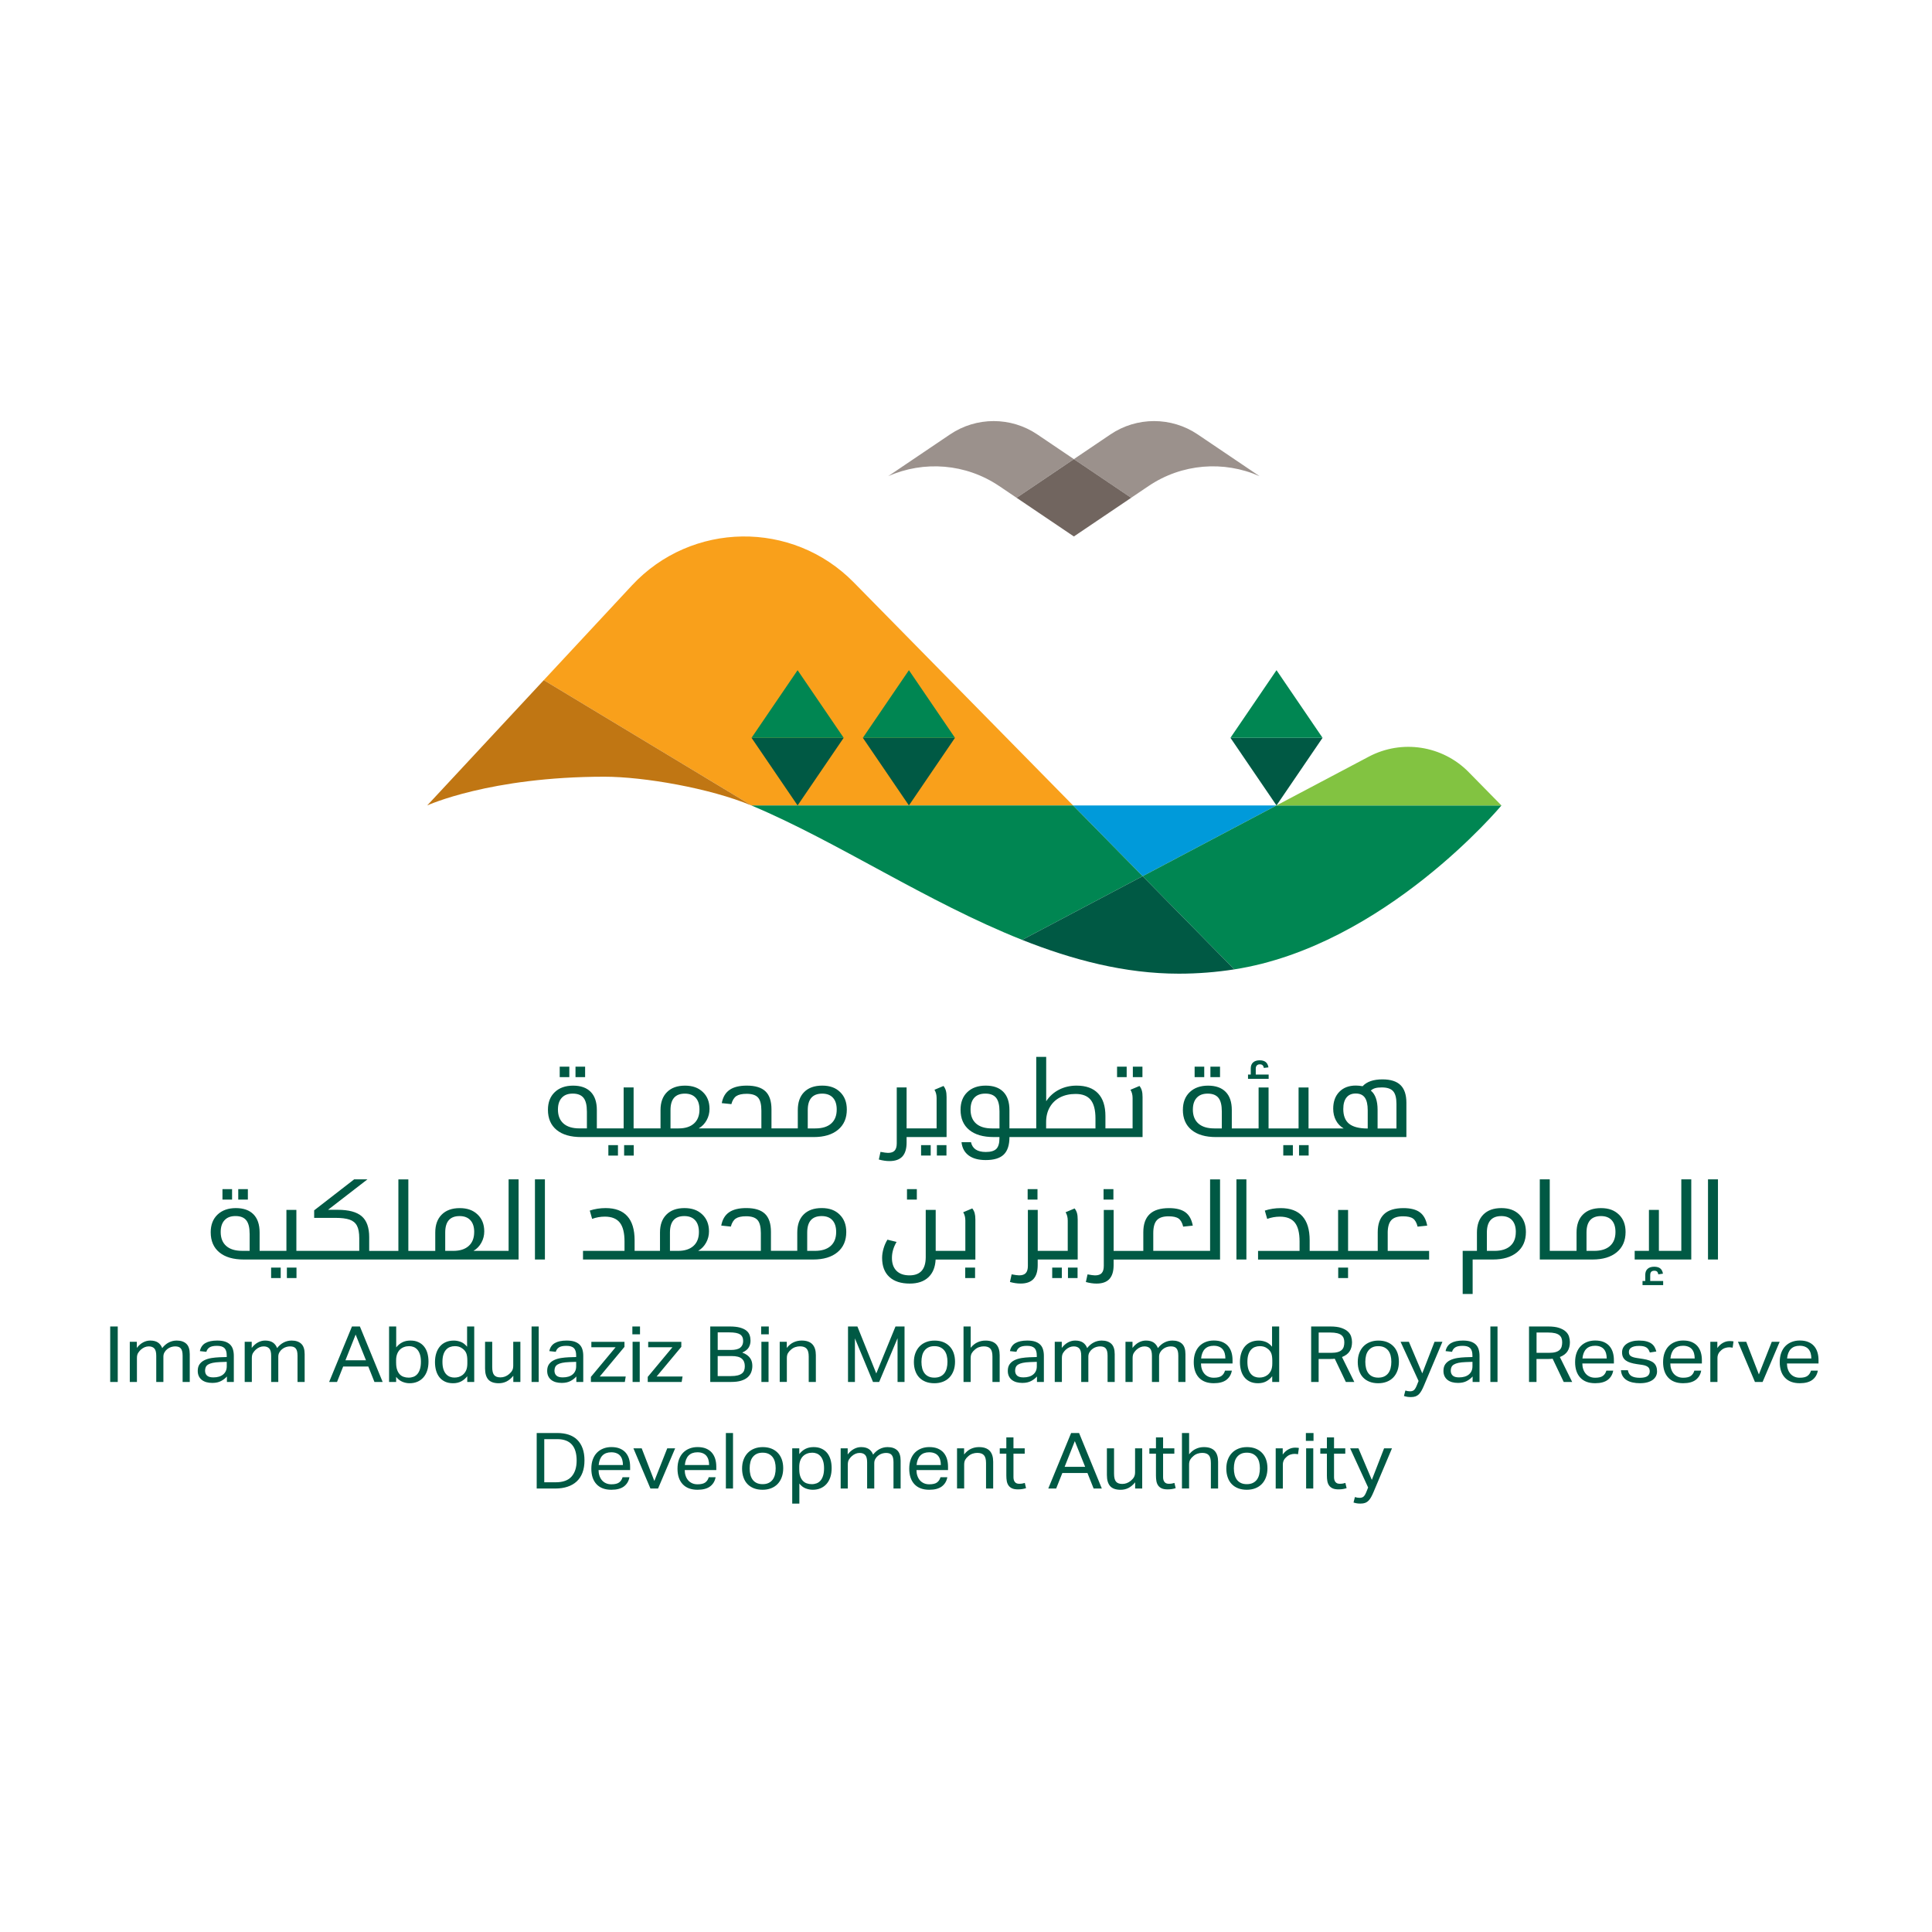 <?xml version="1.0" encoding="UTF-8"?>
<svg id="Layer_1" data-name="Layer 1" xmlns="http://www.w3.org/2000/svg" viewBox="0 0 841.89 841.89">
  <defs>
    <style>
      .cls-1 {
        fill: none;
      }

      .cls-2 {
        fill: #005944;
      }

      .cls-3 {
        fill: #008652;
      }

      .cls-4 {
        fill: #f9a01b;
      }

      .cls-5 {
        fill: #82c341;
      }

      .cls-6 {
        fill: #71655f;
      }

      .cls-7 {
        fill: #9b918c;
      }

      .cls-8 {
        fill: #009ada;
      }

      .cls-9 {
        fill: #c07613;
      }
    </style>
  </defs>
  <g>
    <g>
      <path class="cls-2" d="M248.09,467.87v1.49h-4.19v-4.55h4.19v3.06ZM254.97,464.82h-4.19v4.55h4.19v-4.55ZM276.16,499.01h-4.19v4.55h4.19v-4.55ZM265.1,499.01v4.55h4.18v-4.55h-4.18ZM366.11,475.9c1.93,1.87,2.9,4.41,2.9,7.6,0,3.75-1.27,6.69-3.83,8.81-2.55,2.12-6.08,3.18-10.6,3.18h-101.33c-4.62,0-8.18-1.03-10.7-3.11-2.52-2.07-3.78-5-3.78-8.78,0-3.23.99-5.79,2.97-7.68,1.98-1.89,4.64-2.84,7.99-2.84s5.9.91,7.68,2.72c1.78,1.81,2.67,4.44,2.67,7.9v8.02h11.68v-17.85h4.34v17.85h11.73v-8.02c0-3.33.94-5.93,2.82-7.8,1.88-1.88,4.49-2.82,7.83-2.82s5.83.92,7.78,2.77c1.95,1.84,2.92,4.3,2.92,7.36,0,1.76-.41,3.4-1.24,4.91-.83,1.52-1.98,2.72-3.46,3.59h27.3v-7.73c0-2.71-.48-4.61-1.45-5.7-.97-1.09-2.62-1.64-4.96-1.64-2.03,0-3.54.34-4.52,1-.98.67-1.7,1.84-2.15,3.5l-4.18-.44c.48-2.61,1.61-4.53,3.39-5.77,1.77-1.24,4.28-1.86,7.52-1.86,3.69,0,6.4.83,8.14,2.5,1.74,1.66,2.61,4.28,2.61,7.87v8.26h11.47v-7.97c0-3.39.93-6.02,2.79-7.87,1.86-1.86,4.48-2.79,7.86-2.79s5.88.94,7.8,2.82ZM255.74,484.28c0-2.71-.49-4.67-1.47-5.89-.98-1.22-2.54-1.84-4.68-1.84s-3.66.6-4.78,1.81c-1.12,1.21-1.68,2.91-1.68,5.13,0,2.64.8,4.67,2.41,6.09,1.6,1.42,3.92,2.13,6.95,2.13h3.26v-7.43ZM304.8,483.5c0-2.22-.55-3.93-1.65-5.13-1.11-1.21-2.67-1.81-4.71-1.81-4.17,0-6.26,2.38-6.26,7.14v8.02h3.52c2.89,0,5.13-.72,6.72-2.15,1.59-1.43,2.38-3.45,2.38-6.07ZM364.61,483.5c0-2.22-.54-3.93-1.63-5.13-1.09-1.21-2.65-1.81-4.68-1.81-4.21,0-6.31,2.4-6.31,7.19v7.97h3.31c3,0,5.3-.71,6.9-2.13,1.6-1.42,2.41-3.45,2.41-6.09ZM393.23,503.95c1.22-1.34,1.83-3.36,1.83-6.07v-2.4h17.42v-17.41c0-1.14-.1-2.08-.31-2.82-.2-.73-.55-1.41-1.03-2.03l-3.93,1.66c.62,1.01.93,2.22.93,3.62v13.21h-13.08v-17.85h-4.29v24.36c0,1.44-.3,2.49-.91,3.16-.6.67-1.57,1-2.92,1-.62,0-1.7-.15-3.25-.44l-.73,3.33c1.66.46,3.21.68,4.65.68,2.52,0,4.39-.67,5.61-2ZM412.43,503.55v-4.55h-4.18v4.55h4.18ZM401.37,503.55h4.19v-4.55h-4.19v4.55ZM439.88,495.48c0,3.49-.83,6.03-2.48,7.63-1.65,1.6-4.27,2.4-7.86,2.4-3.14,0-5.61-.67-7.42-2-1.81-1.34-2.85-3.26-3.13-5.78h4.13c.62,2.84,2.77,4.26,6.46,4.26,2.17,0,3.7-.46,4.6-1.37.89-.92,1.34-2.46,1.34-4.65v-.49h-2.53c-4.58,0-8.13-1.03-10.65-3.11-2.52-2.07-3.77-5-3.77-8.78,0-3.23.98-5.79,2.95-7.68,1.96-1.89,4.63-2.84,8.01-2.84s5.9.91,7.68,2.72c1.77,1.81,2.66,4.44,2.66,7.9v8.02h11.68v-31.16h4.34v19.32c1.45-2.19,3.31-3.86,5.61-5.04,2.29-1.17,4.83-1.76,7.63-1.76,4.1,0,7.22,1.12,9.36,3.38,2.14,2.25,3.21,5.54,3.21,9.88v5.38h11.84v-13.21c0-1.4-.31-2.61-.93-3.62l3.93-1.66c.49.62.83,1.3,1.03,2.03.21.73.31,1.67.31,2.82v17.41h-58ZM455.85,491.72h21.51v-4.35c0-3.69-.7-6.38-2.09-8.1-1.39-1.71-3.57-2.57-6.54-2.57-2.55,0-4.79.49-6.72,1.46-1.93.98-3.44,2.4-4.52,4.26-1.09,1.86-1.63,4.04-1.63,6.56v2.74ZM435.54,484.28c0-2.71-.49-4.67-1.47-5.89-.98-1.22-2.54-1.84-4.68-1.84s-3.7.6-4.81,1.79c-1.11,1.19-1.65,2.91-1.65,5.16,0,2.64.8,4.67,2.4,6.09,1.6,1.42,3.9,2.13,6.9,2.13h3.31v-7.43ZM490.96,464.82h-4.19v4.55h4.19v-4.55ZM497.83,464.82h-4.18v4.55h4.18v-4.55ZM531.64,464.82h-4.19v4.55h4.19v-4.55ZM524.76,464.82h-4.19v4.55h4.19v-4.55ZM515.46,483.6c0-3.23.99-5.79,2.97-7.68s4.64-2.84,7.99-2.84,5.9.91,7.68,2.72c1.78,1.81,2.67,4.44,2.67,7.9v8.02h11.68v-17.85h4.34v17.85h13.08v-17.85h4.34v17.85h15.3c-1.45-.85-2.57-2.01-3.36-3.5-.79-1.49-1.19-3.17-1.19-5.06,0-3.1.88-5.56,2.66-7.38,1.77-1.83,4.18-2.74,7.21-2.74.89,0,1.88.1,2.95.29,1.83-1.99,4.71-2.98,8.63-2.98,3.55,0,6.18.83,7.88,2.49,1.71,1.66,2.56,4.23,2.56,7.68v14.97h-82.92c-4.62,0-8.18-1.03-10.7-3.11-2.52-2.07-3.78-5-3.78-8.78ZM597.35,475.23c1.96,1.6,2.95,4.4,2.95,8.41v8.12h8.22v-10.76c0-2.58-.49-4.41-1.45-5.5-.97-1.09-2.61-1.64-4.91-1.64-1.21,0-2.18.1-2.92.32-.74.21-1.37.56-1.89,1.05ZM587.91,489.71c1.71,1.37,4.41,2.05,8.09,2.05v-7.92c0-2.51-.42-4.36-1.26-5.55-.85-1.19-2.16-1.78-3.96-1.78s-3.1.58-4.03,1.74c-.93,1.16-1.4,2.83-1.4,5.01,0,2.93.85,5.09,2.56,6.46ZM519.8,483.5c0,2.64.8,4.67,2.41,6.09,1.6,1.42,3.92,2.13,6.95,2.13h3.26v-7.43c0-2.71-.49-4.67-1.47-5.89-.98-1.22-2.54-1.84-4.68-1.84s-3.66.6-4.78,1.81c-1.12,1.21-1.68,2.91-1.68,5.13ZM552.84,468.24h-5.63v-2.59c0-.58.15-1.04.47-1.37.31-.33.74-.49,1.29-.49.52,0,.91.12,1.19.37.28.24.47.64.57,1.2l2.01-.24c-.17-1.04-.57-1.81-1.19-2.32-.62-.5-1.5-.76-2.64-.76-1.24,0-2.19.31-2.87.93-.68.62-1.01,1.5-1.01,2.64v2.64h-1.19v1.86h8.99v-1.86ZM559.2,503.55h4.18v-4.55h-4.18v4.55ZM570.26,503.55v-4.55h-4.19v4.55h4.19ZM101.13,518.18h-4.19v4.55h4.19v-4.55ZM108.01,518.18h-4.19v4.55h4.19v-4.55ZM125.01,556.92h4.19v-4.55h-4.19v4.55ZM118.14,556.92h4.18v-4.55h-4.18v4.55ZM221.64,513.92h4.34v34.93h-119.68c-4.62,0-8.18-1.03-10.7-3.11-2.52-2.07-3.78-5-3.78-8.78,0-3.23.99-5.79,2.97-7.68,1.98-1.89,4.64-2.84,7.99-2.84s5.9.91,7.68,2.72c1.78,1.81,2.67,4.44,2.67,7.9v8.02h11.68v-17.85h4.34v17.85h27.4v-5.53c0-2.38-.34-4.2-1.01-5.45-.67-1.26-1.75-2.14-3.23-2.64-1.48-.5-3.5-.76-6.05-.76h-9.36v-3.28l17.42-13.5h5.79l-17.16,13.26h4.13c4.86,0,8.37.94,10.54,2.81,2.17,1.88,3.26,4.9,3.26,9.08v6.02h12.72v-31.16h4.34v31.16h11.73v-8.02c0-3.33.94-5.93,2.82-7.8,1.88-1.88,4.49-2.82,7.83-2.82s5.83.92,7.78,2.77c1.94,1.84,2.92,4.3,2.92,7.36,0,1.76-.41,3.4-1.24,4.91-.83,1.52-1.98,2.72-3.46,3.59h15.31v-31.16ZM108.78,537.64c0-2.71-.49-4.67-1.47-5.89-.98-1.22-2.54-1.84-4.68-1.84s-3.66.6-4.78,1.81c-1.12,1.21-1.68,2.91-1.68,5.13,0,2.64.8,4.67,2.41,6.09,1.6,1.42,3.92,2.13,6.95,2.13h3.26v-7.43ZM206.64,536.86c0-2.22-.55-3.93-1.66-5.13-1.11-1.21-2.67-1.81-4.71-1.81-4.17,0-6.26,2.38-6.26,7.14v8.02h3.52c2.89,0,5.13-.72,6.72-2.15,1.59-1.43,2.38-3.45,2.38-6.07ZM233.11,548.85h4.34v-34.93h-4.34v34.93ZM365.87,529.26c1.93,1.87,2.9,4.41,2.9,7.6,0,3.75-1.27,6.69-3.83,8.81-2.55,2.12-6.08,3.18-10.6,3.18h-100.29v-3.77h18.09v-4.11c0-3.75-.69-6.49-2.07-8.22-1.38-1.73-3.55-2.59-6.51-2.59-1.9,0-3.74.33-5.53.98l-1.03-3.62c2.17-.72,4.48-1.08,6.93-1.08,4.17,0,7.32,1.17,9.43,3.52,2.12,2.35,3.18,5.85,3.18,10.52v4.6h11.06v-8.02c0-3.33.94-5.93,2.82-7.8,1.88-1.88,4.49-2.82,7.83-2.82s5.83.92,7.78,2.77c1.94,1.84,2.92,4.3,2.92,7.36,0,1.76-.41,3.4-1.24,4.91-.83,1.52-1.98,2.72-3.46,3.59h27.3v-7.73c0-2.71-.48-4.61-1.45-5.7-.97-1.09-2.62-1.64-4.96-1.64-2.03,0-3.54.34-4.52,1-.98.67-1.7,1.84-2.15,3.5l-4.18-.44c.48-2.61,1.61-4.53,3.39-5.77,1.77-1.24,4.28-1.86,7.52-1.86,3.69,0,6.4.83,8.14,2.5,1.74,1.66,2.61,4.28,2.61,7.87v8.26h11.47v-7.97c0-3.39.93-6.02,2.79-7.87,1.86-1.86,4.48-2.79,7.86-2.79s5.87.94,7.8,2.82ZM304.56,536.86c0-2.22-.55-3.93-1.65-5.13-1.11-1.21-2.67-1.81-4.71-1.81-4.17,0-6.26,2.38-6.26,7.14v8.02h3.52c2.89,0,5.13-.72,6.72-2.15,1.59-1.43,2.38-3.45,2.38-6.07ZM364.37,536.86c0-2.22-.54-3.93-1.63-5.13-1.09-1.21-2.65-1.81-4.68-1.81-4.21,0-6.31,2.4-6.31,7.19v7.97h3.31c3,0,5.3-.71,6.9-2.13,1.6-1.42,2.41-3.45,2.41-6.09ZM395.23,522.73h4.29v-4.55h-4.29v4.55ZM420.61,556.92h4.29v-4.55h-4.29v4.55ZM423.66,526.59l-3.93,1.66c.62,1.01.93,2.22.93,3.62v13.21h-12.92v-17.85h-4.34v20.55c0,5.31-2.36,7.97-7.08,7.97-2.45,0-4.33-.66-5.66-1.98-1.32-1.32-1.99-3.19-1.99-5.6s.68-4.71,2.02-6.99l-3.98-.98c-.73,1.17-1.29,2.46-1.7,3.87-.41,1.4-.62,2.76-.62,4.06,0,3.59,1.04,6.35,3.13,8.29,2.09,1.94,5.05,2.91,8.92,2.91,3.45,0,6.14-.91,8.09-2.72,1.94-1.81,3.01-4.39,3.18-7.75h17.32v-17.41c0-1.14-.11-2.08-.31-2.82-.2-.73-.55-1.41-1.03-2.03ZM452.1,522.73v-4.55h-4.29v4.55h4.29ZM465.38,556.92h4.18v-4.55h-4.18v4.55ZM458.51,556.92h4.19v-4.55h-4.19v4.55ZM468.28,526.59l-3.93,1.66c.62,1.01.93,2.22.93,3.62v13.21h-13.08v-17.85h-4.29v24.36c0,1.44-.3,2.49-.91,3.16-.6.67-1.57,1-2.92,1-.62,0-1.7-.15-3.25-.44l-.73,3.33c1.66.46,3.21.68,4.65.68,2.52,0,4.39-.67,5.61-2,1.22-1.34,1.83-3.36,1.83-6.07v-2.4h17.43v-17.41c0-1.14-.1-2.08-.31-2.82-.2-.73-.55-1.41-1.03-2.03ZM485.18,522.73v-4.55h-4.29v4.55h4.29ZM527.31,545.08h-24.76v-7.73c0-2.61.52-4.48,1.55-5.62,1.03-1.14,2.74-1.71,5.12-1.71,1.99,0,3.45.33,4.37.98.92.65,1.58,1.83,1.99,3.52l4.19-.44c-.49-2.64-1.54-4.57-3.18-5.79-1.64-1.22-4.03-1.84-7.16-1.84-3.79,0-6.61.87-8.45,2.62-1.85,1.75-2.77,4.38-2.77,7.9v8.12h-12.93v-17.85h-4.29v24.36c0,1.44-.3,2.49-.91,3.16-.6.67-1.57,1-2.92,1-.62,0-1.7-.15-3.25-.44l-.73,3.33c1.66.46,3.21.68,4.65.68,2.52,0,4.39-.67,5.61-2,1.22-1.34,1.83-3.36,1.83-6.07v-2.4h46.38v-34.93h-4.34v31.16ZM538.79,548.85h4.34v-34.93h-4.34v34.93ZM583.14,556.92h4.29v-4.55h-4.29v4.55ZM604.7,537.35c0-2.61.52-4.48,1.55-5.62,1.03-1.14,2.74-1.71,5.12-1.71,1.99,0,3.45.33,4.37.98.92.65,1.58,1.83,1.99,3.52l4.19-.44c-.49-2.64-1.54-4.57-3.18-5.79-1.64-1.22-4.03-1.84-7.16-1.84-3.79,0-6.61.87-8.45,2.62-1.85,1.75-2.77,4.38-2.77,7.9v8.12h-12.92v-17.85h-4.34v17.85h-12.4v-4.6c0-4.66-1.06-8.17-3.18-10.52-2.12-2.35-5.26-3.52-9.43-3.52-2.45,0-4.76.36-6.93,1.08l1.03,3.62c1.79-.65,3.64-.98,5.53-.98,2.96,0,5.14.87,6.51,2.59,1.38,1.73,2.07,4.47,2.07,8.22v4.11h-18.09v3.77h74.54v-3.77h-18.04v-7.73ZM662.04,529.26c1.93,1.87,2.89,4.41,2.89,7.6,0,3.75-1.27,6.69-3.83,8.81-2.55,2.12-6.08,3.18-10.59,3.18h-8.79v15.01h-4.34v-18.78h6.21v-7.97c0-3.35.93-5.98,2.79-7.85,1.86-1.88,4.48-2.82,7.86-2.82s5.88.94,7.81,2.82ZM660.54,536.86c0-2.22-.54-3.93-1.63-5.13-1.09-1.21-2.65-1.81-4.68-1.81-4.21,0-6.31,2.4-6.31,7.19v7.97h3.31c3,0,5.3-.71,6.9-2.13,1.6-1.42,2.4-3.45,2.4-6.09ZM705.46,529.26c1.93,1.87,2.9,4.41,2.9,7.6,0,3.75-1.27,6.69-3.83,8.81-2.55,2.12-6.08,3.18-10.6,3.18h-22.95v-34.93h4.34v31.16h11.68v-7.97c0-3.39.93-6.02,2.79-7.87,1.86-1.86,4.48-2.79,7.86-2.79s5.87.94,7.8,2.82ZM703.96,536.86c0-2.22-.54-3.93-1.63-5.13-1.09-1.21-2.65-1.81-4.68-1.81-4.21,0-6.31,2.4-6.31,7.19v7.97h3.31c3,0,5.3-.71,6.9-2.13,1.6-1.42,2.41-3.45,2.41-6.09ZM719.11,555.55c0-1.21.59-1.81,1.76-1.81.55,0,.96.12,1.22.37s.44.64.54,1.2l2.02-.29c-.17-1.05-.57-1.81-1.19-2.3-.62-.49-1.5-.73-2.64-.73-1.24,0-2.19.31-2.87.93-.67.62-1.01,1.5-1.01,2.64v2.64h-1.19v1.81h8.99v-1.81h-5.64v-2.64ZM732.65,545.08h-9.77v-17.85h-4.34v17.85h-6.21v3.77h24.66v-34.93h-4.34v31.16ZM744.28,513.92v34.93h4.34v-34.93h-4.34Z"/>
      <g>
        <path class="cls-2" d="M48.02,578.03h3.29v24.18h-3.29v-24.18ZM56.54,584.7h3.08v2.67c.83-1.08,1.75-1.89,2.76-2.42,1-.53,2.03-.79,3.08-.79,1.38,0,2.5.28,3.35.84.85.57,1.47,1.38,1.88,2.44.84-1.08,1.79-1.9,2.87-2.45s2.22-.83,3.44-.83c1.81,0,3.21.47,4.21,1.41.99.93,1.48,2.44,1.48,4.52v12.12h-3.11v-11.45c0-.79-.07-1.45-.21-1.98-.15-.53-.35-.95-.63-1.25-.28-.3-.62-.52-1.02-.64-.41-.12-.87-.19-1.4-.19s-1.12.09-1.72.27c-.6.18-1.18.49-1.75.95-.48.38-.87.84-1.18,1.39-.31.54-.47,1.17-.47,1.86v11.04h-3.11v-11.41c0-1.54-.28-2.6-.84-3.2-.56-.6-1.37-.9-2.42-.9-1.22,0-2.36.47-3.44,1.42-.41.36-.79.82-1.17,1.39-.37.56-.55,1.32-.55,2.27v10.43h-3.11v-17.51ZM98.88,599.81c-.67.77-1.51,1.43-2.54,1.98-1.03.55-2.3.83-3.83.83-.93,0-1.79-.11-2.56-.32-.78-.22-1.44-.54-2-.98-.56-.44-1-.99-1.31-1.64-.31-.66-.47-1.42-.47-2.3,0-1.2.27-2.17.81-2.92.53-.74,1.25-1.33,2.15-1.76.89-.43,1.9-.73,3.02-.92,1.12-.18,2.28-.29,3.47-.34l3.18-.1v-.68c0-1.49-.33-2.56-1-3.22-.67-.65-1.75-.98-3.26-.98s-2.57.24-3.26.7c-.69.46-1.14,1.1-1.36,1.91l-2.82-.31c.33-1.6,1.13-2.77,2.4-3.5,1.26-.73,2.98-1.1,5.15-1.1,1.34,0,2.47.15,3.39.45.92.31,1.66.74,2.24,1.31.57.57.98,1.26,1.23,2.1.25.83.38,1.77.38,2.81v11.38h-3.01v-2.4ZM98.81,593.44l-2.97.1c-1.26.05-2.32.16-3.15.34-.83.18-1.5.43-1.99.73-.49.3-.83.68-1.04,1.13-.2.45-.3.97-.3,1.56,0,.88.28,1.59.84,2.12.56.53,1.48.79,2.77.79,1.84,0,3.27-.43,4.3-1.29,1.02-.86,1.54-2.03,1.54-3.52v-1.97ZM106.61,584.7h3.08v2.67c.83-1.08,1.75-1.89,2.76-2.42,1-.53,2.03-.79,3.08-.79,1.38,0,2.5.28,3.35.84.85.57,1.47,1.38,1.88,2.44.84-1.08,1.79-1.9,2.87-2.45s2.22-.83,3.44-.83c1.81,0,3.21.47,4.21,1.41.99.93,1.48,2.44,1.48,4.52v12.12h-3.11v-11.45c0-.79-.07-1.45-.21-1.98s-.35-.95-.63-1.25c-.28-.3-.62-.52-1.02-.64-.41-.12-.87-.19-1.4-.19s-1.12.09-1.72.27c-.6.18-1.18.49-1.75.95-.48.38-.87.84-1.18,1.39-.31.54-.47,1.17-.47,1.86v11.04h-3.11v-11.41c0-1.54-.28-2.6-.84-3.2-.56-.6-1.37-.9-2.42-.9-1.22,0-2.36.47-3.44,1.42-.41.36-.79.82-1.17,1.39-.37.56-.55,1.32-.55,2.27v10.43h-3.11v-17.51ZM153.36,578.03h3.47l9.92,24.18h-3.58l-2.68-6.74h-10.95l-2.68,6.74h-3.44l9.95-24.18ZM159.48,592.76l-4.51-11.21-4.44,11.21h8.95ZM169.54,578.03h3.11v9.11c.76-.95,1.65-1.68,2.65-2.2,1-.52,2.19-.78,3.55-.78s2.46.22,3.45.68c.99.45,1.81,1.08,2.47,1.9.66.82,1.15,1.78,1.47,2.9.32,1.12.48,2.35.48,3.71,0,1.45-.19,2.75-.57,3.91-.38,1.16-.93,2.15-1.65,2.96-.72.82-1.58,1.44-2.59,1.88-1.02.44-2.15.66-3.42.66-1.07,0-2.12-.21-3.13-.63-1.02-.42-1.93-1.13-2.74-2.15v2.24h-3.08v-24.18ZM172.62,593.95c0,1.13.14,2.09.41,2.9.27.8.65,1.46,1.12,1.98.48.52,1.05.9,1.72,1.13.67.24,1.4.36,2.19.36s1.47-.13,2.13-.37c.65-.25,1.22-.65,1.7-1.21.48-.55.85-1.27,1.12-2.15.28-.88.41-1.95.41-3.22s-.15-2.36-.45-3.23c-.29-.87-.68-1.56-1.16-2.08-.48-.52-1.02-.89-1.63-1.12-.61-.23-1.24-.34-1.88-.34-.81,0-1.56.13-2.25.39-.69.26-1.3.64-1.81,1.15-.51.51-.91,1.15-1.2,1.93-.29.78-.43,1.68-.43,2.69v1.18ZM203.61,599.71c-.76.97-1.65,1.72-2.65,2.25s-2.18.8-3.54.8-2.54-.24-3.53-.71c-.99-.48-1.81-1.12-2.45-1.95-.64-.83-1.12-1.8-1.43-2.93-.31-1.13-.46-2.33-.46-3.62,0-1.45.19-2.75.57-3.91.38-1.17.92-2.15,1.63-2.97.7-.81,1.56-1.43,2.58-1.86,1.01-.43,2.16-.64,3.45-.64.97,0,1.97.19,2.97.56,1,.37,1.93,1.08,2.79,2.12v-8.81h3.11v24.18h-3.04v-2.51ZM203.65,592.93c0-1.4-.16-2.49-.48-3.27-.32-.78-.86-1.44-1.6-1.98-.52-.4-1.05-.68-1.59-.84-.53-.16-1.13-.24-1.77-.24-.76,0-1.47.13-2.13.38-.66.24-1.23.65-1.72,1.2-.49.55-.88,1.26-1.15,2.13-.28.87-.41,1.93-.41,3.17s.15,2.37.45,3.25.69,1.58,1.18,2.1c.49.52,1.04.89,1.65,1.12.61.22,1.23.34,1.88.34.69,0,1.31-.08,1.86-.24.55-.16,1.1-.43,1.65-.81.72-.54,1.26-1.22,1.63-2.04.37-.81.55-1.84.55-3.08v-1.19ZM211.38,584.7h3.11v11.04c0,1.63.28,2.78.84,3.45.56.68,1.47,1.02,2.74,1.02,1.38,0,2.63-.47,3.76-1.42.59-.5,1.05-1.02,1.36-1.58.31-.55.46-1.27.46-2.15v-10.36h3.11v17.51h-3.08v-2.71c-.91,1.13-1.89,1.95-2.93,2.48-1.05.52-2.19.78-3.4.78-2.1,0-3.62-.54-4.57-1.61-.94-1.07-1.41-2.68-1.41-4.83v-11.62ZM231.64,578.03h3.11v24.18h-3.11v-24.18ZM251.15,599.81c-.67.77-1.51,1.43-2.54,1.98-1.03.55-2.3.83-3.83.83-.93,0-1.79-.11-2.56-.32-.78-.22-1.44-.54-2-.98s-1-.99-1.31-1.64c-.31-.66-.47-1.42-.47-2.3,0-1.2.27-2.17.81-2.92.53-.74,1.25-1.33,2.15-1.76.89-.43,1.9-.73,3.02-.92,1.12-.18,2.28-.29,3.47-.34l3.18-.1v-.68c0-1.49-.33-2.56-1-3.22-.67-.65-1.75-.98-3.26-.98s-2.57.24-3.26.7c-.69.46-1.14,1.1-1.36,1.91l-2.82-.31c.33-1.6,1.13-2.77,2.4-3.5,1.26-.73,2.98-1.1,5.15-1.1,1.34,0,2.47.15,3.39.45.92.31,1.66.74,2.24,1.31.57.57.98,1.26,1.23,2.1.25.83.38,1.77.38,2.81v11.38h-3.01v-2.4ZM251.07,593.44l-2.97.1c-1.26.05-2.32.16-3.15.34-.83.18-1.5.43-1.99.73-.49.3-.83.68-1.04,1.13-.2.45-.3.97-.3,1.56,0,.88.28,1.59.84,2.12.56.53,1.48.79,2.77.79,1.84,0,3.27-.43,4.3-1.29,1.02-.86,1.54-2.03,1.54-3.52v-1.97ZM257.48,600.01l10.77-12.93h-10.56v-2.37h14.43v2.2l-10.77,12.93h11.31l-.39,2.37h-14.78v-2.2ZM275.56,578.03h3.33v3.42h-3.33v-3.42ZM275.66,584.7h3.11v17.51h-3.11v-17.51ZM282.25,600.01l10.77-12.93h-10.56v-2.37h14.43v2.2l-10.77,12.93h11.31l-.39,2.37h-14.78v-2.2ZM309.53,578.03h8.48c1.81,0,3.31.17,4.47.49,1.17.33,2.09.77,2.77,1.32.68.55,1.15,1.21,1.41,1.96.26.76.39,1.56.39,2.42,0,1.11-.27,2.1-.8,2.98-.54.88-1.48,1.61-2.81,2.2.86.32,1.57.68,2.13,1.1.56.42,1.01.88,1.36,1.39.34.51.58,1.04.71,1.59.13.56.2,1.12.2,1.71,0,.99-.16,1.91-.49,2.76-.32.84-.84,1.58-1.56,2.22-.72.63-1.66,1.13-2.83,1.49-1.17.36-2.61.54-4.33.54h-9.13v-24.18ZM318.43,588.26c1.94,0,3.32-.33,4.15-1s1.26-1.64,1.26-2.93-.45-2.26-1.34-2.85c-.9-.58-2.43-.88-4.6-.88h-5.15v7.65h5.69ZM318.54,599.64c1.17,0,2.14-.1,2.92-.3s1.4-.49,1.86-.86c.47-.38.79-.83.97-1.36.18-.53.27-1.13.27-1.81,0-1.42-.44-2.51-1.33-3.27-.88-.76-2.36-1.13-4.44-1.13h-6.05v8.74h5.8ZM331.68,578.03h3.33v3.42h-3.33v-3.42ZM331.79,584.7h3.11v17.51h-3.11v-17.51ZM339.77,584.7h3.08v2.67c.91-1.15,1.91-1.98,3.01-2.47,1.1-.5,2.25-.74,3.47-.74,2.1,0,3.65.54,4.67,1.62,1.02,1.08,1.52,2.67,1.52,4.77v11.65h-3.11v-11.08c0-1.62-.31-2.77-.93-3.44-.62-.67-1.58-1-2.87-1-.69,0-1.38.11-2.06.34-.68.23-1.3.59-1.85,1.09-.59.49-1.05,1.02-1.36,1.57-.31.55-.46,1.27-.46,2.15v10.36h-3.11v-17.51ZM369.54,578.03h4.08l8.23,20.46,8.37-20.46h3.94v24.18h-3.04v-19.07l-8.02,19.07h-2.68l-7.88-19v19h-3.01v-24.18ZM407.15,602.76c-1.41,0-2.66-.22-3.76-.64-1.1-.43-2.03-1.04-2.79-1.83-.77-.79-1.35-1.76-1.75-2.91-.41-1.15-.61-2.44-.61-3.86s.21-2.71.64-3.86c.43-1.15,1.04-2.14,1.82-2.95.79-.82,1.74-1.44,2.85-1.88s2.34-.66,3.7-.66,2.63.21,3.72.64c1.1.43,2.04,1.05,2.81,1.85.78.8,1.36,1.76,1.77,2.89.4,1.13.61,2.41.61,3.83s-.21,2.74-.63,3.89c-.42,1.15-1.02,2.14-1.79,2.95-.78.82-1.72,1.44-2.84,1.88-1.12.44-2.38.66-3.76.66ZM407.18,600.32c1,0,1.86-.17,2.58-.51.72-.34,1.31-.82,1.77-1.42.46-.61.8-1.34,1.02-2.19.21-.85.32-1.78.32-2.79s-.11-1.91-.32-2.74c-.22-.83-.56-1.56-1.02-2.15-.47-.59-1.06-1.07-1.77-1.41-.72-.34-1.58-.51-2.58-.51s-1.85.17-2.56.51c-.7.34-1.29.81-1.75,1.41-.47.6-.81,1.32-1.02,2.15-.21.83-.32,1.76-.32,2.77s.11,1.94.32,2.78c.21.83.55,1.56,1,2.17.45.61,1.04,1.08,1.75,1.42.72.34,1.57.51,2.58.51ZM419.88,578.03h3.11v9.28c.91-1.11,1.9-1.91,2.99-2.4,1.08-.5,2.24-.74,3.45-.74,2.1,0,3.65.54,4.67,1.62,1.02,1.08,1.52,2.67,1.52,4.77v11.65h-3.15v-11.08c0-1.62-.3-2.77-.91-3.44-.61-.67-1.56-1-2.85-1-.69,0-1.38.11-2.06.34-.68.23-1.3.59-1.85,1.09-.59.49-1.05,1.02-1.36,1.57-.31.55-.46,1.27-.46,2.15v10.36h-3.11v-24.18ZM451.87,599.81c-.67.77-1.51,1.43-2.54,1.98-1.03.55-2.3.83-3.83.83-.93,0-1.79-.11-2.56-.32-.78-.22-1.44-.54-2-.98s-1-.99-1.31-1.64c-.31-.66-.47-1.42-.47-2.3,0-1.2.27-2.17.81-2.92.53-.74,1.25-1.33,2.15-1.76.89-.43,1.9-.73,3.02-.92,1.12-.18,2.28-.29,3.47-.34l3.18-.1v-.68c0-1.49-.33-2.56-1-3.22-.67-.65-1.75-.98-3.26-.98s-2.57.24-3.26.7c-.69.46-1.14,1.1-1.36,1.91l-2.82-.31c.33-1.6,1.13-2.77,2.4-3.5,1.26-.73,2.98-1.1,5.15-1.1,1.34,0,2.47.15,3.39.45.92.31,1.66.74,2.24,1.31.57.57.98,1.26,1.23,2.1.25.83.38,1.77.38,2.81v11.38h-3.01v-2.4ZM451.8,593.44l-2.97.1c-1.26.05-2.32.16-3.15.34-.83.18-1.5.43-1.99.73-.49.3-.83.68-1.04,1.13-.2.45-.3.97-.3,1.56,0,.88.28,1.59.84,2.12.56.53,1.48.79,2.77.79,1.84,0,3.27-.43,4.3-1.29,1.02-.86,1.54-2.03,1.54-3.52v-1.97ZM459.6,584.7h3.08v2.67c.83-1.08,1.75-1.89,2.76-2.42,1-.53,2.03-.79,3.08-.79,1.38,0,2.5.28,3.35.84.85.57,1.47,1.38,1.88,2.44.84-1.08,1.79-1.9,2.87-2.45,1.07-.55,2.22-.83,3.44-.83,1.81,0,3.21.47,4.21,1.41.99.93,1.48,2.44,1.48,4.52v12.12h-3.11v-11.45c0-.79-.07-1.45-.21-1.98-.15-.53-.35-.95-.63-1.25-.28-.3-.62-.52-1.02-.64-.41-.12-.87-.19-1.4-.19s-1.12.09-1.72.27c-.6.18-1.18.49-1.75.95-.48.38-.87.84-1.18,1.39-.31.54-.47,1.17-.47,1.86v11.04h-3.11v-11.41c0-1.54-.28-2.6-.84-3.2-.56-.6-1.37-.9-2.42-.9-1.22,0-2.36.47-3.44,1.42-.41.36-.79.82-1.17,1.39-.37.56-.55,1.32-.55,2.27v10.43h-3.11v-17.51ZM490.42,584.7h3.08v2.67c.83-1.08,1.75-1.89,2.76-2.42,1-.53,2.03-.79,3.08-.79,1.38,0,2.5.28,3.35.84.85.57,1.47,1.38,1.88,2.44.84-1.08,1.79-1.9,2.87-2.45,1.07-.55,2.22-.83,3.44-.83,1.81,0,3.21.47,4.21,1.41.99.93,1.48,2.44,1.48,4.52v12.12h-3.11v-11.45c0-.79-.07-1.45-.21-1.98-.15-.53-.35-.95-.63-1.25-.28-.3-.62-.52-1.02-.64-.41-.12-.87-.19-1.4-.19s-1.12.09-1.72.27c-.6.18-1.18.49-1.75.95-.48.38-.87.84-1.18,1.39-.31.54-.47,1.17-.47,1.86v11.04h-3.11v-11.41c0-1.54-.28-2.6-.84-3.2-.56-.6-1.37-.9-2.42-.9-1.22,0-2.36.47-3.44,1.42-.41.36-.79.82-1.17,1.39-.37.56-.55,1.32-.55,2.27v10.43h-3.11v-17.51ZM536.79,597.3c-.31,1.69-1.11,3.02-2.38,3.99-1.28.97-3.11,1.46-5.49,1.46-2.82,0-4.97-.81-6.48-2.43-1.5-1.61-2.25-3.86-2.25-6.76,0-1.51.21-2.86.64-4.03s1.03-2.15,1.81-2.95c.78-.79,1.7-1.39,2.77-1.81,1.07-.42,2.24-.63,3.51-.63,1.43,0,2.66.21,3.69.64,1.02.43,1.87,1.02,2.53,1.78.66.76,1.14,1.65,1.47,2.69.32,1.04.48,2.18.48,3.42v1.49h-13.75c0,.88.13,1.7.38,2.45.25.76.61,1.41,1.07,1.96.47.56,1.04.99,1.74,1.31s1.49.48,2.4.48c1.55,0,2.68-.28,3.4-.83s1.21-1.31,1.47-2.25h3.01ZM533.97,591.99c0-.83-.1-1.59-.29-2.27-.19-.68-.49-1.26-.89-1.75-.41-.49-.93-.87-1.58-1.13-.64-.27-1.42-.41-2.33-.41-1.65,0-2.93.48-3.85,1.42-.92.95-1.46,2.33-1.63,4.13h10.56ZM554.38,599.71c-.76.97-1.65,1.72-2.65,2.25-1,.53-2.18.8-3.54.8s-2.54-.24-3.53-.71c-.99-.48-1.81-1.12-2.45-1.95-.64-.83-1.12-1.8-1.43-2.93-.31-1.13-.46-2.33-.46-3.62,0-1.45.19-2.75.57-3.91.38-1.17.92-2.15,1.63-2.97.7-.81,1.56-1.43,2.58-1.86,1.01-.43,2.16-.64,3.45-.64.97,0,1.97.19,2.97.56,1,.37,1.93,1.08,2.79,2.12v-8.81h3.11v24.18h-3.04v-2.51ZM554.42,592.93c0-1.4-.16-2.49-.48-3.27-.32-.78-.86-1.44-1.6-1.98-.52-.4-1.05-.68-1.59-.84-.53-.16-1.13-.24-1.77-.24-.76,0-1.47.13-2.13.38-.66.24-1.23.65-1.72,1.2-.49.55-.88,1.26-1.15,2.13-.28.87-.41,1.93-.41,3.17s.15,2.37.45,3.25c.3.88.69,1.58,1.18,2.1.49.52,1.04.89,1.65,1.12.61.22,1.23.34,1.88.34.69,0,1.31-.08,1.86-.24.55-.16,1.1-.43,1.65-.81.72-.54,1.26-1.22,1.63-2.04.37-.81.55-1.84.55-3.08v-1.19ZM571.38,578.03h8.37c1.91,0,3.47.2,4.69.61,1.22.41,2.18.93,2.88,1.57.7.64,1.19,1.37,1.45,2.19.26.81.39,1.64.39,2.47,0,1.54-.34,2.85-1.02,3.93s-1.8,1.93-3.35,2.54l5.37,10.87h-3.69l-4.83-10.13c-.31.05-.65.08-1.01.09-.36.01-.68.02-.97.02h-5.05v10.02h-3.26v-24.18ZM580.08,589.51c1.15,0,2.09-.11,2.83-.32.74-.21,1.32-.52,1.75-.92.43-.39.73-.88.89-1.44.17-.57.25-1.2.25-1.9s-.1-1.27-.29-1.8c-.19-.52-.52-.96-.98-1.34-.47-.37-1.09-.65-1.88-.84-.79-.19-1.79-.29-3.01-.29h-5.01v8.84h5.44ZM600.57,602.76c-1.41,0-2.66-.22-3.76-.64-1.1-.43-2.03-1.04-2.79-1.83-.77-.79-1.35-1.76-1.75-2.91-.41-1.15-.61-2.44-.61-3.86s.21-2.71.64-3.86c.43-1.15,1.04-2.14,1.82-2.95.79-.82,1.74-1.44,2.85-1.88,1.11-.44,2.34-.66,3.7-.66s2.63.21,3.72.64c1.1.43,2.04,1.05,2.81,1.85.78.8,1.36,1.76,1.77,2.89.4,1.13.61,2.41.61,3.83s-.21,2.74-.63,3.89-1.02,2.14-1.79,2.95c-.78.82-1.72,1.44-2.84,1.88-1.12.44-2.38.66-3.76.66ZM600.6,600.32c1,0,1.86-.17,2.58-.51.72-.34,1.31-.82,1.77-1.42.46-.61.8-1.34,1.02-2.19.21-.85.32-1.78.32-2.79s-.11-1.91-.32-2.74c-.22-.83-.56-1.56-1.02-2.15-.47-.59-1.06-1.07-1.77-1.41-.72-.34-1.58-.51-2.58-.51s-1.85.17-2.56.51c-.7.34-1.29.81-1.75,1.41-.47.6-.81,1.32-1.02,2.15s-.32,1.76-.32,2.77.11,1.94.32,2.78.55,1.56,1,2.17c.45.61,1.04,1.08,1.75,1.42.72.34,1.57.51,2.58.51ZM612.41,605.94c.67.22,1.34.34,2,.34.77,0,1.36-.19,1.77-.56s.83-1.07,1.23-2.08l.75-1.86-7.84-17.07h3.62l5.83,13.75,5.34-13.75h3.44l-8.09,19.17c-.33.79-.67,1.48-1,2.08-.33.6-.7,1.12-1.11,1.54-.41.43-.89.75-1.45.97-.56.21-1.25.32-2.06.32-.57,0-1.09-.03-1.54-.1-.46-.07-.96-.19-1.51-.37l.61-2.37ZM641.71,599.81c-.67.77-1.51,1.43-2.54,1.98-1.03.55-2.3.83-3.83.83-.93,0-1.79-.11-2.56-.32-.78-.22-1.44-.54-2-.98s-1-.99-1.31-1.64c-.31-.66-.47-1.42-.47-2.3,0-1.2.27-2.17.81-2.92.53-.74,1.25-1.33,2.15-1.76.89-.43,1.9-.73,3.02-.92,1.12-.18,2.28-.29,3.47-.34l3.18-.1v-.68c0-1.49-.33-2.56-1-3.22-.67-.65-1.75-.98-3.26-.98s-2.57.24-3.26.7c-.69.46-1.14,1.1-1.36,1.91l-2.82-.31c.33-1.6,1.13-2.77,2.4-3.5,1.26-.73,2.98-1.1,5.15-1.1,1.34,0,2.47.15,3.39.45.92.31,1.66.74,2.24,1.31.57.57.98,1.26,1.23,2.1.25.83.38,1.77.38,2.81v11.38h-3.01v-2.4ZM641.64,593.44l-2.97.1c-1.26.05-2.32.16-3.15.34-.83.18-1.5.43-1.99.73s-.83.68-1.04,1.13c-.2.45-.3.97-.3,1.56,0,.88.28,1.59.84,2.12.56.53,1.48.79,2.77.79,1.84,0,3.27-.43,4.3-1.29,1.02-.86,1.54-2.03,1.54-3.52v-1.97ZM649.45,578.03h3.11v24.18h-3.11v-24.18ZM666.32,578.03h8.37c1.91,0,3.47.2,4.69.61,1.22.41,2.18.93,2.88,1.57.7.64,1.19,1.37,1.45,2.19.26.81.39,1.64.39,2.47,0,1.54-.34,2.85-1.02,3.93-.68,1.08-1.8,1.93-3.35,2.54l5.37,10.87h-3.69l-4.83-10.13c-.31.05-.65.08-1.01.09-.36.01-.68.02-.97.02h-5.05v10.02h-3.26v-24.18ZM675.02,589.51c1.15,0,2.09-.11,2.83-.32s1.32-.52,1.75-.92c.43-.39.73-.88.89-1.44.17-.57.25-1.2.25-1.9s-.1-1.27-.29-1.8c-.19-.52-.52-.96-.98-1.34-.47-.37-1.09-.65-1.88-.84-.79-.19-1.79-.29-3.01-.29h-5.01v8.84h5.44ZM702.97,597.3c-.31,1.69-1.11,3.02-2.38,3.99-1.28.97-3.11,1.46-5.49,1.46-2.82,0-4.97-.81-6.48-2.43-1.5-1.61-2.25-3.86-2.25-6.76,0-1.51.21-2.86.64-4.03.43-1.17,1.03-2.15,1.81-2.95.78-.79,1.7-1.39,2.77-1.81,1.07-.42,2.24-.63,3.51-.63,1.43,0,2.66.21,3.69.64,1.02.43,1.87,1.02,2.53,1.78s1.14,1.65,1.47,2.69c.32,1.04.48,2.18.48,3.42v1.49h-13.75c0,.88.13,1.7.38,2.45.25.76.61,1.41,1.07,1.96.47.56,1.04.99,1.74,1.31s1.49.48,2.4.48c1.55,0,2.68-.28,3.4-.83.72-.55,1.21-1.31,1.47-2.25h3.01ZM700.14,591.99c0-.83-.1-1.59-.29-2.27-.19-.68-.49-1.26-.89-1.75-.41-.49-.93-.87-1.58-1.13-.64-.27-1.42-.41-2.33-.41-1.65,0-2.93.48-3.85,1.42-.92.95-1.46,2.33-1.63,4.13h10.56ZM709.37,597.1c.21,1.22.76,2.07,1.63,2.56.87.49,2.06.73,3.56.73s2.69-.25,3.35-.76c.66-.51.98-1.18.98-2.02,0-.34-.04-.66-.13-.97-.08-.3-.24-.58-.48-.81-.24-.24-.57-.44-1-.63s-.99-.33-1.68-.44l-2.36-.34c-1.05-.16-1.97-.36-2.76-.61-.79-.24-1.46-.57-2-.96-.55-.4-.96-.88-1.24-1.46-.27-.58-.41-1.27-.41-2.08s.18-1.54.55-2.17c.37-.63.88-1.17,1.54-1.61.66-.44,1.43-.78,2.33-1.02.89-.24,1.86-.35,2.92-.35,1.34,0,2.45.12,3.35.37.9.25,1.63.58,2.2,1.02.57.43,1.01.94,1.32,1.52.31.58.55,1.21.72,1.86l-2.83.44c-.17-.48-.36-.89-.57-1.25-.22-.36-.5-.66-.86-.9-.36-.24-.79-.42-1.31-.54s-1.15-.19-1.91-.19c-.86,0-1.58.07-2.15.22-.57.15-1.03.34-1.38.59-.34.25-.59.53-.73.83-.14.3-.21.63-.21.97,0,.36.05.68.14.97.1.28.28.53.54.74.26.22.62.4,1.07.56.45.16,1.04.29,1.75.4l2.69.41c2.17.34,3.73.92,4.67,1.76.94.84,1.41,2.06,1.41,3.66,0,.74-.16,1.43-.47,2.05-.31.62-.78,1.17-1.4,1.63-.62.46-1.4.82-2.33,1.08-.93.26-2.02.39-3.26.39-1.12,0-2.17-.1-3.13-.31-.97-.2-1.82-.52-2.56-.97-.74-.44-1.33-1.02-1.79-1.74-.45-.73-.72-1.6-.79-2.64h3.01ZM741.31,597.3c-.31,1.69-1.11,3.02-2.38,3.99-1.28.97-3.11,1.46-5.49,1.46-2.82,0-4.97-.81-6.48-2.43-1.5-1.61-2.25-3.86-2.25-6.76,0-1.51.21-2.86.64-4.03.43-1.17,1.03-2.15,1.81-2.95.78-.79,1.7-1.39,2.77-1.81,1.07-.42,2.24-.63,3.51-.63,1.43,0,2.66.21,3.69.64,1.02.43,1.87,1.02,2.53,1.78s1.14,1.65,1.47,2.69c.32,1.04.48,2.18.48,3.42v1.49h-13.75c0,.88.13,1.7.38,2.45.25.76.61,1.41,1.07,1.96.47.56,1.04.99,1.74,1.31s1.49.48,2.4.48c1.55,0,2.68-.28,3.4-.83.72-.55,1.21-1.31,1.47-2.25h3.01ZM738.48,591.99c0-.83-.1-1.59-.29-2.27-.19-.68-.49-1.26-.89-1.75-.41-.49-.93-.87-1.58-1.13-.64-.27-1.42-.41-2.33-.41-1.65,0-2.93.48-3.85,1.42-.92.95-1.46,2.33-1.63,4.13h10.56ZM745.27,584.7h3.08v2.71c.69-.97,1.5-1.72,2.43-2.24.93-.52,1.92-.78,2.97-.78.64,0,1.19.05,1.65.14l-.39,2.74c-.24-.05-.48-.09-.72-.12-.24-.04-.5-.05-.78-.05-.58,0-1.16.1-1.75.29-.6.19-1.16.51-1.68.97-.53.43-.94.92-1.24,1.49-.29.57-.44,1.22-.44,1.97v10.4h-3.11v-17.51ZM757.32,584.7h3.62l5.51,14.22,5.62-14.22h3.44l-7.44,17.51h-3.33l-7.41-17.51ZM792.14,597.3c-.31,1.69-1.11,3.02-2.38,3.99-1.28.97-3.11,1.46-5.49,1.46-2.82,0-4.97-.81-6.48-2.43-1.5-1.61-2.25-3.86-2.25-6.76,0-1.51.21-2.86.64-4.03.43-1.17,1.03-2.15,1.81-2.95.78-.79,1.7-1.39,2.77-1.81,1.07-.42,2.24-.63,3.51-.63,1.43,0,2.66.21,3.69.64,1.02.43,1.87,1.02,2.53,1.78.66.76,1.14,1.65,1.47,2.69.32,1.04.48,2.18.48,3.42v1.49h-13.75c0,.88.13,1.7.38,2.45.25.76.61,1.41,1.07,1.96.47.56,1.04.99,1.74,1.31.69.32,1.49.48,2.4.48,1.55,0,2.68-.28,3.4-.83.72-.55,1.21-1.31,1.47-2.25h3.01ZM789.31,591.99c0-.83-.1-1.59-.29-2.27-.19-.68-.49-1.26-.89-1.75-.41-.49-.93-.87-1.58-1.13-.64-.27-1.42-.41-2.33-.41-1.65,0-2.93.48-3.85,1.42-.92.95-1.46,2.33-1.63,4.13h10.56Z"/>
        <path class="cls-2" d="M233.87,624.45h8.94c1.86,0,3.53.24,5,.73,1.46.49,2.71,1.22,3.72,2.22,1.01,1,1.8,2.23,2.34,3.73.55,1.49.82,3.24.82,5.25s-.29,3.82-.87,5.35c-.58,1.54-1.43,2.81-2.53,3.83-1.1,1.02-2.43,1.79-4.01,2.3-1.57.52-3.34.78-5.29.78h-8.12v-24.18ZM242.14,645.92c3.17,0,5.49-.84,6.95-2.52s2.19-4,2.19-6.96c0-1.47-.16-2.78-.49-3.93-.32-1.15-.83-2.13-1.51-2.93s-1.55-1.41-2.63-1.83-2.35-.63-3.83-.63h-5.65v18.79h4.97ZM274.28,643.73c-.31,1.69-1.11,3.02-2.38,3.99-1.28.97-3.11,1.46-5.49,1.46-2.82,0-4.97-.81-6.48-2.43-1.5-1.61-2.25-3.86-2.25-6.75,0-1.51.21-2.86.64-4.03.43-1.17,1.03-2.15,1.81-2.95.78-.79,1.7-1.39,2.77-1.81,1.07-.42,2.24-.63,3.51-.63,1.43,0,2.66.21,3.69.64,1.02.43,1.87,1.02,2.53,1.78s1.14,1.65,1.47,2.69c.32,1.04.48,2.18.48,3.42v1.49h-13.75c0,.88.13,1.7.38,2.45.25.76.61,1.41,1.07,1.96.47.56,1.04.99,1.74,1.31s1.49.48,2.4.48c1.55,0,2.68-.28,3.4-.83.72-.55,1.21-1.31,1.47-2.25h3.01ZM271.45,638.41c0-.83-.1-1.59-.29-2.27-.19-.68-.49-1.26-.89-1.75-.41-.49-.93-.87-1.58-1.13-.64-.27-1.42-.41-2.33-.41-1.65,0-2.93.48-3.85,1.42-.92.95-1.46,2.33-1.63,4.13h10.56ZM276.01,631.13h3.62l5.51,14.22,5.62-14.22h3.44l-7.44,17.51h-3.33l-7.41-17.51ZM311.83,643.73c-.31,1.69-1.11,3.02-2.38,3.99-1.28.97-3.11,1.46-5.49,1.46-2.82,0-4.97-.81-6.48-2.43-1.5-1.61-2.25-3.86-2.25-6.75,0-1.51.21-2.86.64-4.03s1.03-2.15,1.81-2.95c.78-.79,1.7-1.39,2.77-1.81,1.07-.42,2.24-.63,3.51-.63,1.43,0,2.66.21,3.69.64,1.02.43,1.87,1.02,2.53,1.78s1.14,1.65,1.47,2.69c.32,1.04.48,2.18.48,3.42v1.49h-13.75c0,.88.13,1.7.38,2.45.25.76.61,1.41,1.07,1.96.47.56,1.04.99,1.74,1.31.69.32,1.49.48,2.4.48,1.55,0,2.68-.28,3.4-.83.72-.55,1.21-1.31,1.47-2.25h3.01ZM309,638.41c0-.83-.1-1.59-.29-2.27-.19-.68-.49-1.26-.89-1.75-.41-.49-.93-.87-1.58-1.13-.64-.27-1.42-.41-2.33-.41-1.65,0-2.93.48-3.85,1.42-.92.95-1.46,2.33-1.63,4.13h10.56ZM316.31,624.45h3.11v24.18h-3.11v-24.18ZM332.28,649.18c-1.41,0-2.66-.22-3.76-.64-1.1-.43-2.03-1.04-2.79-1.83-.77-.79-1.35-1.76-1.75-2.91-.41-1.15-.61-2.44-.61-3.86s.21-2.71.64-3.86,1.04-2.14,1.82-2.95c.79-.82,1.74-1.44,2.85-1.88s2.34-.66,3.7-.66,2.62.21,3.72.64c1.1.43,2.04,1.05,2.81,1.85.78.8,1.36,1.76,1.77,2.89.4,1.13.61,2.41.61,3.83s-.21,2.74-.63,3.89c-.42,1.15-1.02,2.14-1.79,2.95-.78.82-1.72,1.44-2.84,1.88-1.12.44-2.38.66-3.76.66ZM332.32,646.74c1,0,1.86-.17,2.58-.51.72-.34,1.31-.82,1.77-1.42.46-.61.8-1.34,1.02-2.19.21-.85.32-1.78.32-2.79s-.11-1.91-.32-2.74c-.22-.83-.56-1.55-1.02-2.15-.47-.59-1.06-1.07-1.77-1.41-.72-.34-1.58-.51-2.58-.51s-1.85.17-2.56.51c-.7.34-1.29.81-1.75,1.41-.47.6-.81,1.32-1.02,2.15s-.32,1.76-.32,2.77.11,1.94.32,2.78.55,1.55,1,2.17c.45.61,1.04,1.08,1.75,1.42.72.34,1.57.51,2.57.51ZM345.22,631.13h3.08v2.51c.76-.99,1.65-1.75,2.67-2.27,1.02-.52,2.2-.78,3.56-.78s2.46.22,3.45.68c.99.45,1.81,1.08,2.47,1.89.66.82,1.15,1.78,1.47,2.9.32,1.12.48,2.35.48,3.71,0,1.45-.19,2.75-.57,3.91-.38,1.16-.93,2.15-1.65,2.96-.72.82-1.58,1.44-2.59,1.88-1.02.44-2.15.66-3.42.66-1.05,0-2.09-.2-3.1-.59-1.02-.39-1.93-1.1-2.74-2.12v8.74h-3.11v-24.08ZM348.29,640.37c0,1.13.14,2.09.41,2.9.27.8.65,1.46,1.12,1.98.48.52,1.05.9,1.72,1.13.67.24,1.4.36,2.19.36s1.47-.13,2.13-.37c.65-.25,1.22-.65,1.7-1.21.48-.55.85-1.27,1.12-2.15.28-.88.41-1.95.41-3.22s-.15-2.36-.45-3.23c-.29-.87-.68-1.56-1.16-2.08-.48-.52-1.02-.89-1.63-1.12-.61-.23-1.24-.34-1.88-.34-.81,0-1.56.13-2.25.39-.69.26-1.3.64-1.81,1.15-.51.51-.91,1.15-1.2,1.93-.29.78-.43,1.68-.43,2.69v1.18ZM366.31,631.13h3.08v2.67c.83-1.08,1.75-1.89,2.76-2.42,1-.53,2.03-.79,3.08-.79,1.38,0,2.5.28,3.35.84.85.57,1.47,1.38,1.88,2.44.84-1.08,1.79-1.9,2.87-2.45s2.22-.83,3.44-.83c1.81,0,3.21.47,4.21,1.41.99.93,1.48,2.44,1.48,4.52v12.12h-3.11v-11.45c0-.79-.07-1.45-.21-1.98-.15-.53-.35-.95-.63-1.25-.28-.3-.62-.52-1.02-.64-.41-.12-.87-.19-1.4-.19s-1.12.09-1.72.27c-.6.18-1.18.49-1.75.95-.48.38-.87.84-1.18,1.39-.31.54-.47,1.17-.47,1.86v11.04h-3.11v-11.41c0-1.54-.28-2.6-.84-3.2-.56-.6-1.37-.9-2.42-.9-1.22,0-2.36.47-3.44,1.42-.41.36-.79.82-1.17,1.39-.37.56-.55,1.32-.55,2.27v10.43h-3.11v-17.51ZM412.81,643.73c-.31,1.69-1.11,3.02-2.38,3.99-1.28.97-3.11,1.46-5.49,1.46-2.82,0-4.97-.81-6.48-2.43-1.5-1.61-2.25-3.86-2.25-6.75,0-1.51.21-2.86.64-4.03.43-1.17,1.03-2.15,1.81-2.95.78-.79,1.7-1.39,2.77-1.81,1.07-.42,2.24-.63,3.51-.63,1.43,0,2.66.21,3.69.64,1.02.43,1.87,1.02,2.53,1.78.66.76,1.14,1.65,1.47,2.69.32,1.04.48,2.18.48,3.42v1.49h-13.75c0,.88.13,1.7.38,2.45.25.76.61,1.41,1.07,1.96.47.56,1.04.99,1.74,1.31s1.49.48,2.4.48c1.55,0,2.68-.28,3.4-.83.72-.55,1.21-1.31,1.47-2.25h3.01ZM409.98,638.41c0-.83-.1-1.59-.29-2.27-.19-.68-.49-1.26-.89-1.75-.41-.49-.93-.87-1.58-1.13-.64-.27-1.42-.41-2.33-.41-1.65,0-2.93.48-3.85,1.42-.92.95-1.46,2.33-1.63,4.13h10.56ZM417.04,631.13h3.08v2.67c.91-1.15,1.91-1.98,3.01-2.47,1.1-.5,2.25-.74,3.47-.74,2.1,0,3.65.54,4.67,1.62,1.02,1.08,1.52,2.67,1.52,4.77v11.65h-3.11v-11.08c0-1.62-.31-2.77-.93-3.44-.62-.67-1.58-1-2.87-1-.69,0-1.38.11-2.06.34-.68.23-1.3.59-1.85,1.09-.59.49-1.05,1.02-1.36,1.57-.31.55-.46,1.27-.46,2.15v10.36h-3.11v-17.51ZM438.52,633.46h-2.87v-2.33h2.87v-4.77h3.11v4.77h4.9v2.33h-4.9v10.26c0,.86.2,1.55.61,2.07.4.52,1.02.78,1.86.78.53,0,.98-.03,1.38-.1s.76-.16,1.09-.27l.54,2.27c-.48.16-1,.29-1.56.39-.56.1-1.22.15-1.99.15-1.05,0-1.89-.15-2.54-.44-.64-.29-1.16-.71-1.54-1.25-.38-.54-.64-1.19-.77-1.93-.13-.74-.19-1.56-.19-2.44v-9.48ZM466.75,624.45h3.47l9.91,24.18h-3.58l-2.68-6.74h-10.95l-2.68,6.74h-3.44l9.95-24.18ZM472.87,639.19l-4.51-11.21-4.44,11.21h8.95ZM482.35,631.13h3.11v11.04c0,1.63.28,2.78.84,3.45.56.68,1.47,1.02,2.74,1.02,1.38,0,2.63-.47,3.76-1.42.59-.5,1.05-1.02,1.36-1.58.31-.55.46-1.27.46-2.15v-10.36h3.11v17.51h-3.08v-2.71c-.91,1.13-1.89,1.95-2.93,2.48-1.05.52-2.19.78-3.4.78-2.1,0-3.62-.54-4.57-1.61-.94-1.07-1.41-2.68-1.41-4.83v-11.61ZM503.72,633.46h-2.87v-2.33h2.87v-4.77h3.11v4.77h4.9v2.33h-4.9v10.26c0,.86.2,1.55.61,2.07.4.52,1.02.78,1.86.78.53,0,.98-.03,1.38-.1s.76-.16,1.09-.27l.54,2.27c-.48.16-1,.29-1.56.39-.56.1-1.22.15-1.99.15-1.05,0-1.89-.15-2.54-.44-.64-.29-1.16-.71-1.54-1.25-.38-.54-.64-1.19-.77-1.93-.13-.74-.19-1.56-.19-2.44v-9.48ZM515.06,624.45h3.11v9.28c.91-1.11,1.9-1.91,2.99-2.4,1.08-.5,2.23-.74,3.45-.74,2.1,0,3.65.54,4.67,1.62,1.02,1.08,1.52,2.67,1.52,4.77v11.65h-3.15v-11.08c0-1.62-.3-2.77-.91-3.44-.61-.67-1.56-1-2.85-1-.69,0-1.38.11-2.06.34-.68.23-1.3.59-1.85,1.09-.59.49-1.05,1.02-1.36,1.57-.31.55-.46,1.27-.46,2.15v10.36h-3.11v-24.18ZM543.29,649.18c-1.41,0-2.66-.22-3.76-.64-1.1-.43-2.03-1.04-2.79-1.83-.77-.79-1.35-1.76-1.75-2.91-.41-1.15-.61-2.44-.61-3.86s.21-2.71.64-3.86,1.04-2.14,1.82-2.95c.79-.82,1.74-1.44,2.85-1.88,1.11-.44,2.34-.66,3.7-.66s2.62.21,3.72.64c1.1.43,2.04,1.05,2.81,1.85.78.8,1.36,1.76,1.77,2.89.4,1.13.61,2.41.61,3.83s-.21,2.74-.63,3.89c-.42,1.15-1.02,2.14-1.79,2.95-.78.82-1.72,1.44-2.84,1.88-1.12.44-2.38.66-3.76.66ZM543.32,646.74c1,0,1.86-.17,2.58-.51.72-.34,1.31-.82,1.77-1.42.46-.61.8-1.34,1.02-2.19.21-.85.32-1.78.32-2.79s-.11-1.91-.32-2.74c-.22-.83-.56-1.55-1.02-2.15-.47-.59-1.06-1.07-1.77-1.41-.72-.34-1.58-.51-2.58-.51s-1.85.17-2.56.51c-.7.34-1.29.81-1.75,1.41-.47.6-.81,1.32-1.02,2.15-.21.83-.32,1.76-.32,2.77s.11,1.94.32,2.78c.21.83.55,1.55,1,2.17.45.61,1.04,1.08,1.75,1.42.72.34,1.57.51,2.57.51ZM555.88,631.13h3.08v2.71c.69-.97,1.5-1.72,2.43-2.23.93-.52,1.92-.78,2.97-.78.64,0,1.19.05,1.65.14l-.39,2.74c-.24-.05-.48-.09-.72-.12-.24-.04-.5-.05-.78-.05-.58,0-1.16.1-1.75.29-.6.19-1.16.51-1.68.97-.53.43-.94.92-1.24,1.49-.29.57-.44,1.22-.44,1.97v10.4h-3.11v-17.51ZM569.05,624.45h3.33v3.42h-3.33v-3.42ZM569.16,631.13h3.11v17.51h-3.11v-17.51ZM578.21,633.46h-2.87v-2.33h2.87v-4.77h3.11v4.77h4.9v2.33h-4.9v10.26c0,.86.2,1.55.61,2.07.4.52,1.02.78,1.86.78.53,0,.98-.03,1.38-.1.39-.07.76-.16,1.09-.27l.54,2.27c-.48.16-1,.29-1.56.39-.56.1-1.22.15-1.99.15-1.05,0-1.89-.15-2.54-.44-.64-.29-1.16-.71-1.54-1.25-.38-.54-.64-1.19-.77-1.93-.13-.74-.19-1.56-.19-2.44v-9.48ZM590.43,652.36c.67.22,1.34.34,2,.34.77,0,1.36-.19,1.77-.56.42-.37.83-1.07,1.23-2.08l.75-1.86-7.84-17.07h3.62l5.83,13.75,5.34-13.75h3.44l-8.09,19.17c-.33.79-.67,1.48-1,2.08-.33.6-.7,1.12-1.11,1.54-.41.43-.89.75-1.45.97-.56.21-1.25.32-2.06.32-.57,0-1.09-.03-1.54-.1-.46-.07-.96-.19-1.51-.37l.61-2.37Z"/>
      </g>
    </g>
    <g>
      <g>
        <polygon class="cls-8" points="556.25 350.98 467.6 350.98 497.92 381.81 556.25 350.98"/>
        <path class="cls-4" d="M467.6,350.98l-95.6-97.23c-26.71-27.16-70.67-26.55-96.62,1.34l-38.42,41.29,90.53,54.6h140.11Z"/>
        <path class="cls-3" d="M327.71,351.11c37.1,15.58,76.19,41.97,117.7,58.45l52.51-27.75-30.31-30.83h-140.11s.22.13.22.13Z"/>
        <path class="cls-3" d="M537.85,422.42c65.46-10.22,116.43-71.44,116.43-71.44h-98.03l-58.33,30.83,39.93,40.61Z"/>
        <path class="cls-5" d="M640.01,336.47c-11.43-11.62-29.13-14.37-43.54-6.75l-40.23,21.26h98.03l-14.27-14.51Z"/>
        <path class="cls-2" d="M537.85,422.42l-39.93-40.61-52.51,27.75c22.06,8.76,44.8,14.73,68.29,14.73,8.37,0,16.42-.67,24.15-1.87Z"/>
        <path class="cls-9" d="M327.49,350.98l-90.53-54.6-50.8,54.6s27.32-12.52,77.22-12.52c17.12,0,46,4.99,64.01,12.52.11.04.21.09.32.13l-.22-.13Z"/>
      </g>
      <g>
        <path class="cls-7" d="M435.37,211.77l7.62,5.15,24.96-16.85-15.93-10.76c-11.49-7.76-26.55-7.76-38.04,0l-26.94,18.19c15.59-6.89,33.86-5.49,48.32,4.27Z"/>
        <path class="cls-7" d="M500.54,211.77c14.46-9.76,32.74-11.17,48.32-4.27l-26.94-18.19c-11.49-7.76-26.55-7.76-38.04,0l-15.93,10.76,24.96,16.85,7.62-5.15Z"/>
        <polygon class="cls-6" points="467.95 233.77 492.92 216.92 467.95 200.07 442.99 216.92 467.95 233.77"/>
      </g>
      <g>
        <g>
          <polygon class="cls-2" points="556.25 350.98 576.32 321.51 536.18 321.51 556.25 350.98"/>
          <polygon class="cls-3" points="556.25 292.04 536.18 321.51 576.32 321.51 556.25 292.04"/>
        </g>
        <g>
          <polygon class="cls-2" points="396.07 350.98 416.14 321.51 376 321.51 396.07 350.98"/>
          <polygon class="cls-3" points="396.07 292.04 376 321.51 416.14 321.51 396.07 292.04"/>
        </g>
        <g>
          <polygon class="cls-2" points="347.56 350.98 367.64 321.51 327.49 321.51 347.56 350.98"/>
          <polygon class="cls-3" points="347.56 292.04 327.49 321.51 367.64 321.51 347.56 292.04"/>
        </g>
      </g>
    </g>
  </g>
  <g>
    <polygon class="cls-1" points="-43.92 419.35 1.95 450.59 1.95 388.1 -43.92 419.35"/>
    <polygon class="cls-1" points="47.83 419.35 1.95 388.1 1.95 450.59 47.83 419.35"/>
  </g>
  <g>
    <polygon class="cls-1" points="792.62 598.91 838.5 630.15 838.5 567.66 792.62 598.91"/>
    <polygon class="cls-1" points="884.37 598.9 838.5 567.66 838.5 630.15 884.37 598.9"/>
  </g>
  <g>
    <g>
      <polygon class="cls-1" points="432.13 183.49 463.37 137.62 400.88 137.62 432.13 183.49"/>
      <polygon class="cls-1" points="432.13 91.75 400.88 137.62 463.37 137.62 432.13 91.75"/>
    </g>
    <g>
      <polygon class="cls-1" points="432.13 91.75 463.37 45.87 400.88 45.87 432.13 91.75"/>
      <polygon class="cls-1" points="432.13 0 400.88 45.87 463.37 45.87 432.13 0"/>
    </g>
  </g>
  <g>
    <g>
      <polygon class="cls-1" points="345.88 838.7 377.12 792.82 314.63 792.82 345.88 838.7"/>
      <polygon class="cls-1" points="345.87 746.95 314.63 792.82 377.12 792.82 345.87 746.95"/>
    </g>
    <g>
      <polygon class="cls-1" points="345.88 746.95 377.12 701.08 314.63 701.08 345.88 746.95"/>
      <polygon class="cls-1" points="345.87 655.2 314.63 701.08 377.12 701.08 345.87 655.2"/>
    </g>
  </g>
</svg>